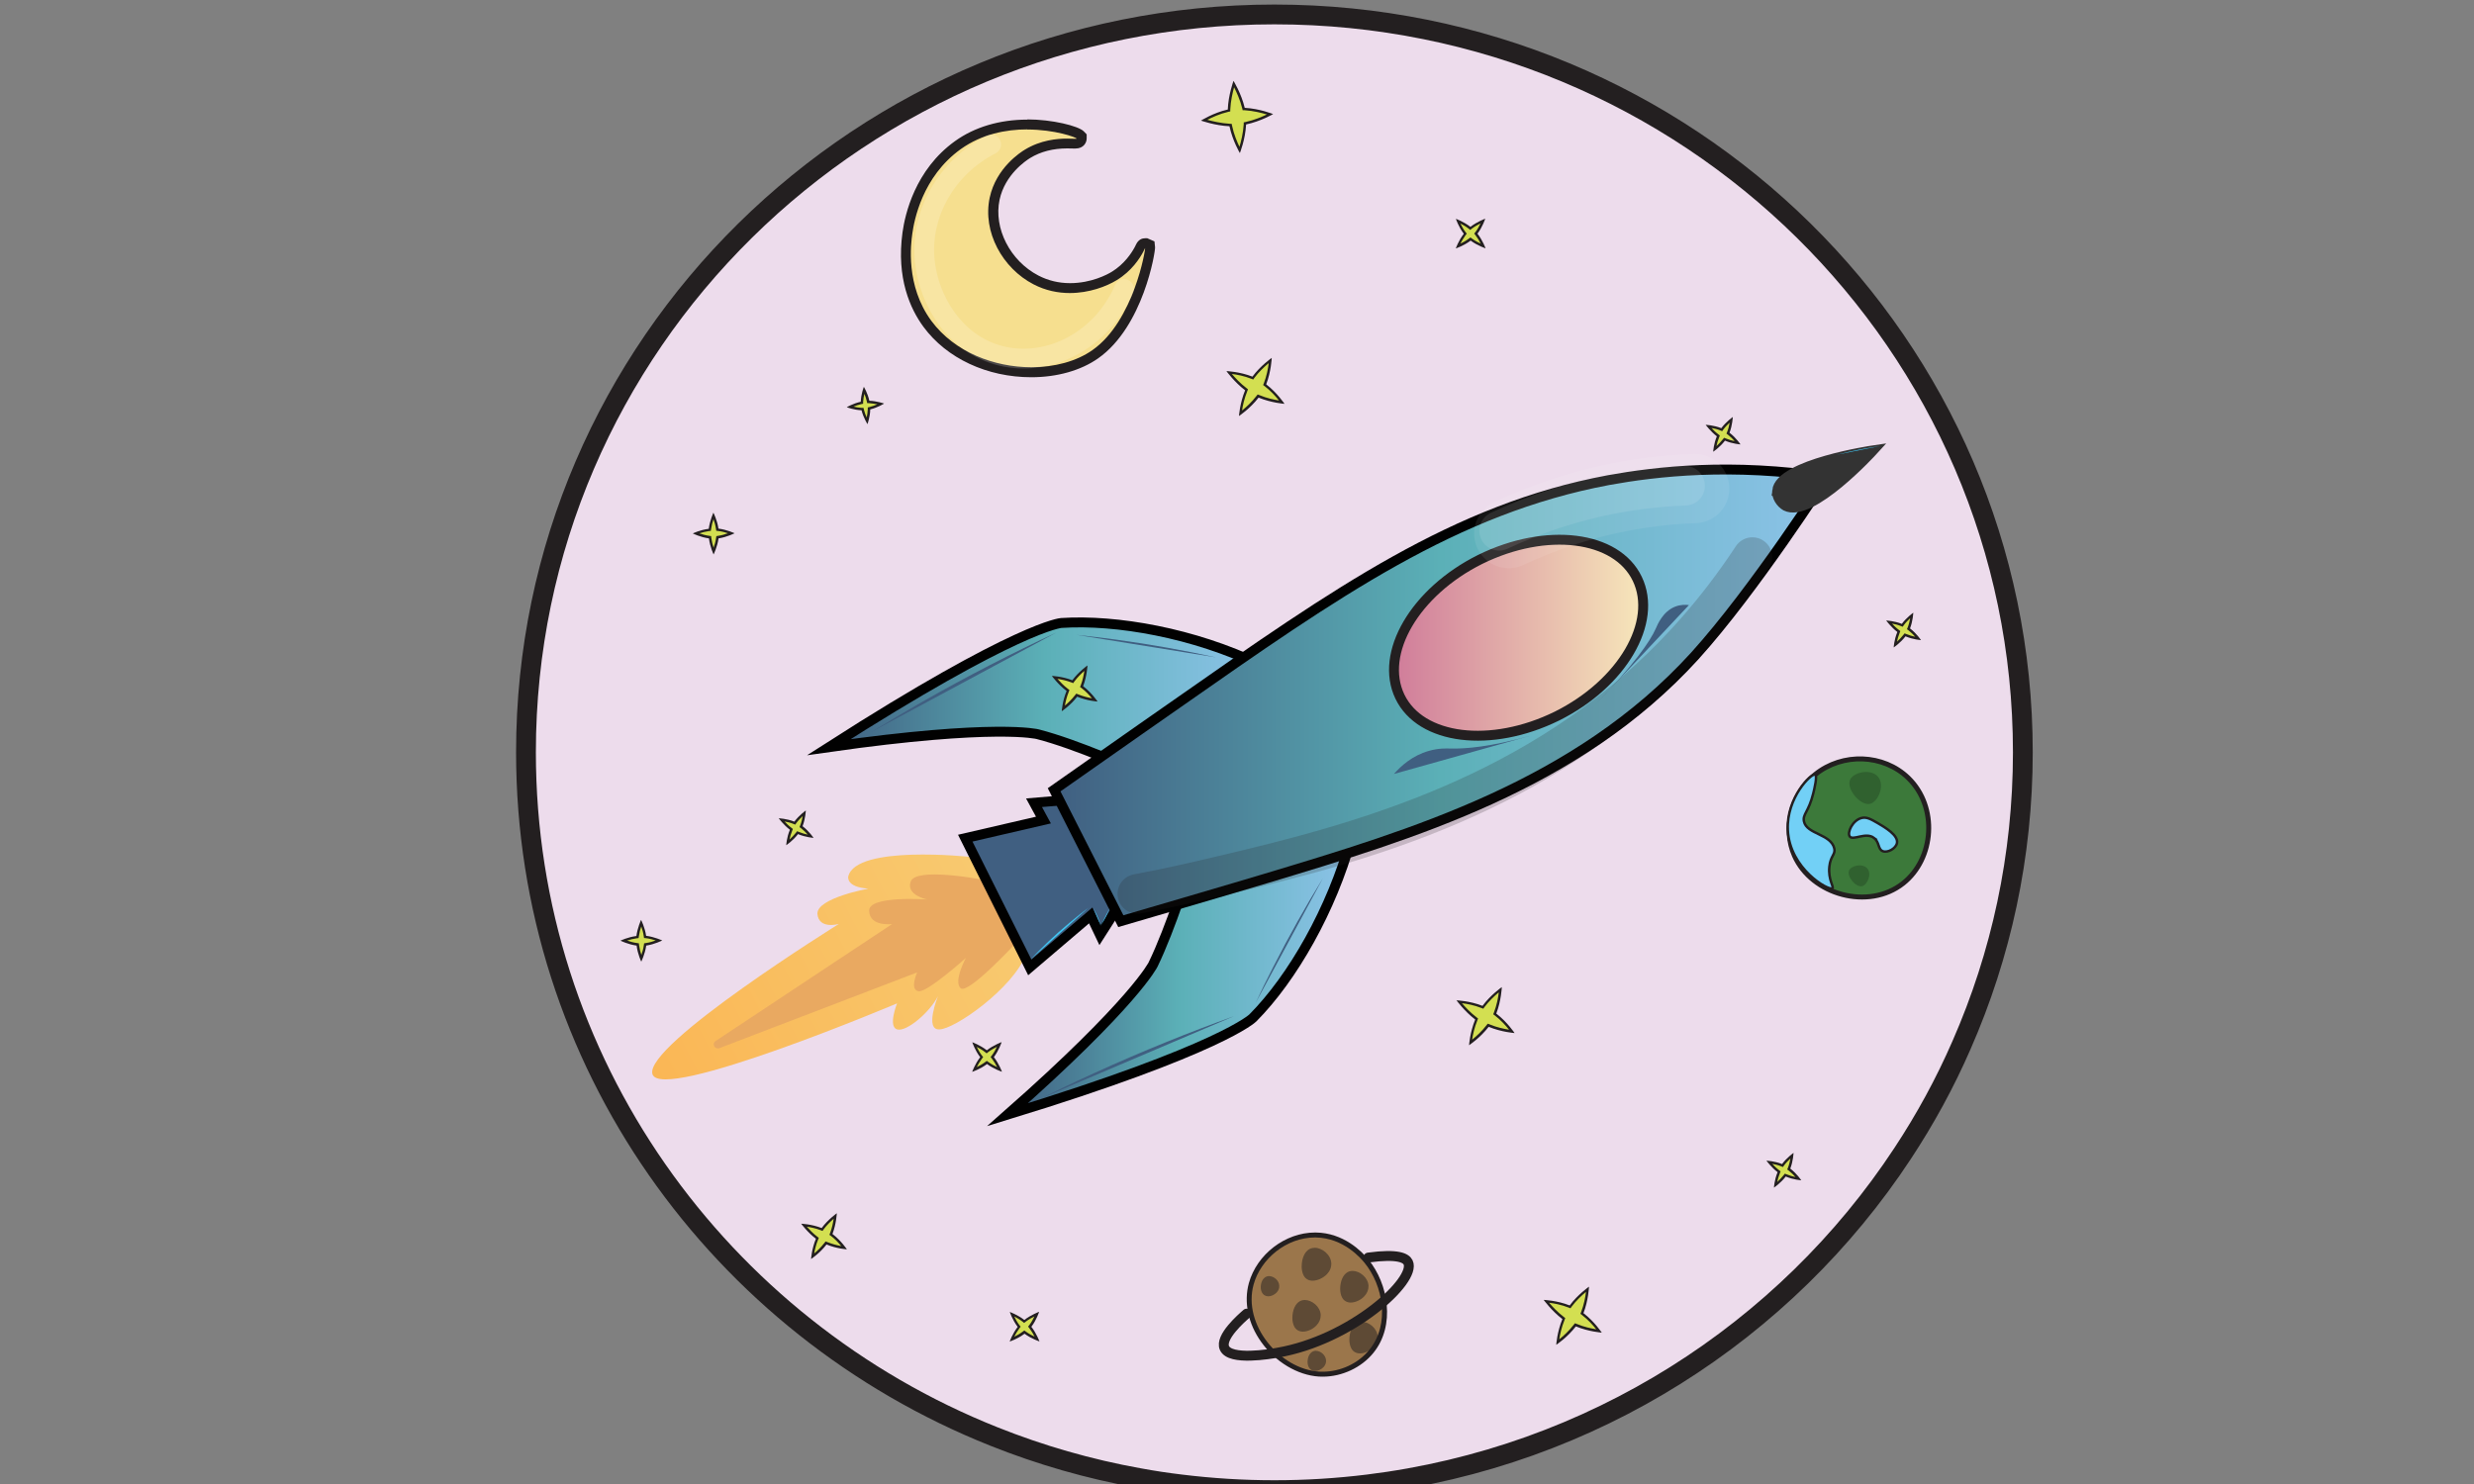 <?xml version="1.0" encoding="UTF-8"?>
<svg id="Layer_1" xmlns="http://www.w3.org/2000/svg" xmlns:xlink="http://www.w3.org/1999/xlink" viewBox="0 0 250 150">
  <rect x="0" y="0" width="250" height="150" fill="#808080" stroke="none"/>
  <defs>
    <linearGradient id="linear-gradient" x1="83.77" y1="70.38" x2="127.4" y2="70.38" gradientUnits="userSpaceOnUse">
      <stop offset="0" stop-color="#405f81"/>
      <stop offset=".5" stop-color="#5bb0b7"/>
      <stop offset="1" stop-color="#8dc3e9"/>
    </linearGradient>
    <linearGradient id="linear-gradient-2" x1="101.81" y1="98.73" x2="136.53" y2="98.73" xlink:href="#linear-gradient"/>
    <linearGradient id="linear-gradient-3" x1="205.85" y1="1524.62" x2="119.64" y2="1579.91" gradientTransform="translate(77.07 -1467.34) rotate(5.3)" gradientUnits="userSpaceOnUse">
      <stop offset="0" stop-color="#f6df8e"/>
      <stop offset="1" stop-color="#fbae49"/>
    </linearGradient>
    <linearGradient id="linear-gradient-4" x1="106.52" y1="70.03" x2="184.65" y2="70.03" gradientTransform="translate(0 140.31) scale(1 -1)" gradientUnits="userSpaceOnUse">
      <stop offset="0" stop-color="#405f81"/>
      <stop offset=".5" stop-color="#5bb0b7"/>
      <stop offset="1" stop-color="#8dc3e9"/>
    </linearGradient>
    <linearGradient id="linear-gradient-5" x1="140.86" y1="75.84" x2="166.08" y2="75.84" gradientTransform="translate(0 140.31) scale(1 -1)" gradientUnits="userSpaceOnUse">
      <stop offset="0" stop-color="#d07c9a"/>
      <stop offset="1" stop-color="#f7e7ba"/>
    </linearGradient>
  </defs>
  <path d="M204.41,76.04c0,10.51-2.21,20.51-6.19,29.58-1.67,3.84-3.67,7.5-5.96,10.97-11.85,18.02-31.39,30.67-54.03,33.45-3.09.38-6.25.58-9.45.58s-6.36-.2-9.45-.58c-1.42-.17-2.82-.38-4.22-.64-5.08-.91-9.99-2.33-14.67-4.2-27.73-11.05-47.29-37.85-47.29-69.16C53.15,34.85,87.01,1.46,128.78,1.46s75.63,33.39,75.63,74.58Z" fill="#eddcec" stroke="#231f20" stroke-linecap="round" stroke-miterlimit="10" stroke-width="2"/>
  <g>
    <path d="M127.32,67.2c-6.67-3.21-14.5-4.6-20.08-4.23,0,0-4.35.29-23.48,12.55,16.89-2.41,21.09-1.31,21.09-1.31,3.99,1.02,9.78,3.65,9.78,3.65,0,0,4.13-3.43,12.76-10.58l-.07-.07Z" fill="url(#linear-gradient)" stroke="#010101" stroke-miterlimit="10"/>
    <path d="M136.53,84.79h0c-1.96,7.15-5.94,14.09-9.93,18.1,0,0-3.12,3.14-24.79,9.78h0c12.83-11.31,14.71-15.18,14.71-15.18,1.81-3.72,3.7-9.85,3.7-9.85h0s5.29-.95,16.31-2.77v-.07Z" fill="url(#linear-gradient-2)" stroke="#010101" stroke-miterlimit="10"/>
    <path d="M97.97,86.61s-11.45-1.24-12.25,1.97c0,0-.29,1.09,2.03,1.24,0,0-5.22.95-5.15,2.55.14,1.61,2.17,1.02,2.17,1.02,0,0-19.71,12.26-18.84,15.18s24.72-7.15,24.72-7.15c0,0-.94,2.34,0,2.63s3.33-1.75,4.13-3.36c0,0-1.38,3.43.14,3.36,1.52,0,7.39-4.09,8.77-7.59,1.38-3.5-5.8-9.85-5.8-9.85h.07Z" fill="url(#linear-gradient-3)"/>
    <path d="M99.06,88.88s-6.52-1.24-7.03.22c-.51,1.39,1.67,1.82,1.67,1.82,0,0-6.02-.44-5.87,1.17.07,1.61,2.32,1.31,2.32,1.31l-17.83,11.82c-.43.29-.07.88.36.73l20-7.66s-.8,1.75.14,1.9c.87.15,4.78-3.36,4.78-3.36,0,0-1.3,2.41-.51,3.07.8.58,5.51-4.52,5.51-4.52l-3.48-6.42-.07-.07Z" fill="#e9a961"/>
    <polygon points="107.9 80.85 104.49 81.14 105.44 82.89 97.54 84.72 104.06 97.78 110.22 92.53 111.16 94.5 113.26 91.21 107.9 80.85" fill="#405f81" stroke="#010101" stroke-miterlimit="10"/>
    <path d="M184.65,48.15s-7.39,11.53-13.41,18.17c-11.89,13.06-28.56,18.03-43.34,22.48-2.39.73-14.64,4.31-14.64,4.31l-6.74-13.28c6.96-4.89,12.18-8.54,12.39-8.68,16.16-11.31,28.12-19.71,43.63-22.62,4.86-.88,12.39-1.75,22.11-.29v-.07Z" fill="url(#linear-gradient-4)" stroke="#010101" stroke-miterlimit="10"/>
    <path d="M179.58,49.61c.29-2.7,9.71-4.09,9.71-4.09,0,0-6.31,6.93-8.84,5.62-.51-.29-.94-.95-.87-1.53Z" fill="#333" stroke="#333" stroke-miterlimit="10"/>
    <path d="M157.33,72.38c-6.67,3.28-13.77,2.41-15.87-1.97-2.1-4.38,1.52-10.58,8.12-13.87,6.67-3.28,13.77-2.41,15.87,1.97,2.1,4.38-1.52,10.58-8.12,13.87Z" fill="url(#linear-gradient-5)" stroke="#231f20" stroke-miterlimit="10"/>
    <path d="M114.93,90.35c1.36-.26,3.57-.69,6.27-1.32,13.41-3.12,31.18-7.25,45.53-20.47,2.65-2.44,6.51-6.41,10.35-12.25" fill="none" opacity=".2" stroke="#231f20" stroke-linecap="round" stroke-miterlimit="10" stroke-width="4"/>
    <path d="M151.49,53.65c3.4-1.59,7.83-3.2,13.16-4.02,2-.31,3.89-.47,5.63-.53" fill="none" opacity=".1" stroke="#fff" stroke-linecap="round" stroke-miterlimit="10" stroke-width="4"/>
    <path d="M152.46,53.93c3.4-1.59,7.83-3.2,13.16-4.02,2-.31,3.89-.47,5.63-.53" fill="none" opacity=".08" stroke="#fff" stroke-linecap="round" stroke-miterlimit="10" stroke-width="7"/>
    <path d="M88.02,74c1.67-1.02,3.38-2.04,5.15-3.05,4.65-2.65,9.18-4.97,13.55-7" fill="#405f81"/>
    <path d="M105.17,111.03c1.75-.87,3.55-1.73,5.41-2.57,4.87-2.22,9.59-4.12,14.12-5.75" fill="#405f81"/>
    <path d="M126.86,101.41c.56-1.19,1.15-2.41,1.78-3.63,1.64-3.22,3.33-6.23,5.04-9.01" fill="#405f81"/>
    <path d="M108.79,64.17c1.31.14,2.64.3,3.99.48,3.56.49,6.94,1.1,10.12,1.8" fill="#405f81"/>
    <path d="M140.86,78.23c.7-.8,1.86-1.86,3.52-2.33,1-.29,1.8-.25,2.16-.24,1.55.04,4.04-.16,8.09-1.29" fill="#405f81"/>
    <path d="M160.85,71.62c4.32-4.47,5.89-6.79,6.47-8.09.17-.39.71-1.72,1.95-2.21.55-.22,1.08-.2,1.4-.16" fill="#405f81"/>
    <path d="M104.14,96.98c1.09-1.16,2.38-2.41,3.9-3.68.67-.56,1.32-1.08,1.96-1.56" fill="#40c7f4"/>
    <path d="M110.46,91.74c.22.4.43.83.6,1.29.07.2.13.39.18.57" fill="#40c7f4"/>
    <path d="M112.14,91.77c-.16.43-.35.87-.6,1.29-.11.19-.21.35-.32.51" fill="#40c7f4"/>
    <path d="M185.6,45.96c.85-.22,1.83-.44,2.94-.64.49-.09.96-.16,1.42-.23" fill="#40c7f4"/>
  </g>
  <g>
    <path d="M104.21,37.63c-4.32,0-8.24-1.83-10.5-4.89-1.26-1.71-2.64-4.69-2.02-9.18.24-1.75,1.22-6.11,5.11-8.89,1.93-1.38,4.28-2.08,7-2.08s5.02.73,5.33,1.05l.15.15v.23c0,.05-.01.52-.61.52h-.26c-.15-.01-.35-.02-.58-.02-1.52,0-2.87.35-4.01,1.04-.45.27-2.73,1.77-3.32,4.53-.67,3.11,1.13,6.64,4.17,8.21,1.05.54,2.21.82,3.43.82,2.29,0,4-.94,4.48-1.22,1.3-.79,2.08-1.89,2.49-2.67.07-.13.28-.56.28-.56l.36-.08h.1l.37.15.04.3c.04.4-1.21,7.73-5.54,10.77-1.67,1.17-3.97,1.82-6.46,1.82Z" fill="#f6df8f"/>
    <path d="M103.8,13.09c2.8,0,4.99.8,4.99.92,0,.02-.04.02-.12.02-.15,0-.45-.02-.84-.02-1,0-2.66.14-4.27,1.12-.38.23-2.9,1.81-3.55,4.85-.74,3.47,1.3,7.14,4.43,8.76,1.23.64,2.49.88,3.66.88,1.97,0,3.71-.67,4.74-1.3,1.52-.92,2.34-2.22,2.68-2.86.14-.26.18-.38.19-.38,0,0,0,0,0,0,.07.03-1.12,7.36-5.32,10.31-1.62,1.14-3.84,1.73-6.17,1.73-3.73,0-7.75-1.51-10.1-4.68-2.64-3.58-2.07-7.82-1.93-8.82.18-1.3.99-5.75,4.9-8.55,2.14-1.53,4.6-1.99,6.71-1.99M103.8,12.09v1-1c-2.79,0-5.31.75-7.29,2.17-4.05,2.9-5.06,7.42-5.31,9.23-.64,4.65.8,7.76,2.12,9.55,2.35,3.19,6.43,5.09,10.9,5.09,2.6,0,5-.68,6.75-1.91,4.57-3.21,5.79-10.79,5.75-11.23l-.06-.59-.55-.24-.18-.08h-.2s0,0,0,0c-.29,0-.69.11-.94.65-.03.05-.07.14-.13.26-.32.59-1.04,1.7-2.31,2.48-.44.27-2.06,1.15-4.22,1.15-1.14,0-2.22-.26-3.2-.77-2.85-1.48-4.54-4.77-3.92-7.67.55-2.55,2.67-3.95,3.09-4.21,1.06-.65,2.33-.97,3.75-.97.22,0,.41,0,.56.01.11,0,.21,0,.28,0,.82,0,1.12-.61,1.12-1.01v-.42s-.3-.31-.3-.31c-.54-.54-3.2-1.2-5.69-1.2h0Z" fill="#231f20"/>
  </g>
  <g>
    <g>
      <path d="M133.66,138.9c-.13,0-.25,0-.38-.01-2.08-.13-4.24-1.43-5.63-3.38-1.28-1.8-1.72-3.89-1.21-5.75.78-2.81,3.55-4.93,6.44-4.93,2.76.03,4.54,1.85,5.18,2.63,1.96,2.38,2.69,6.45.51,9.13-1.16,1.42-3.04,2.31-4.91,2.31Z" fill="#9b764b"/>
      <path d="M132.88,125.08s.05,0,.07,0c2.85.04,4.61,2.17,4.92,2.54,1.9,2.31,2.61,6.22.51,8.81-1.16,1.43-2.98,2.22-4.72,2.22-.12,0-.24,0-.37-.01-3.95-.25-7.74-4.73-6.61-8.81.71-2.57,3.3-4.75,6.2-4.75M132.88,124.58h0c-3,0-5.87,2.2-6.68,5.11-.53,1.93-.08,4.1,1.25,5.96,1.43,2.01,3.66,3.35,5.82,3.49.13,0,.26.01.4.01,1.95,0,3.91-.92,5.11-2.4,2.26-2.78,1.51-6.99-.51-9.45-.66-.81-2.51-2.69-5.3-2.72h-.08Z" fill="#231f20"/>
    </g>
    <path d="M125.98,132.78c-.52.45-2.73,2.38-2.25,3.47.57,1.31,4.62.61,5.36.48,7.48-1.29,14.07-7.32,13.2-9.13-.21-.43-.98-.9-4.02-.49" fill="none" stroke="#231f20" stroke-linecap="round" stroke-miterlimit="10"/>
    <g opacity=".51">
      <path d="M136.49,131.41c-.15,0-.28-.03-.38-.09-.38-.22-.46-.82-.42-1.31.05-.51.27-1.1.74-1.26.08-.03.16-.04.25-.04.59,0,1.33.57,1.36,1.28.01.31-.11.61-.36.87-.31.33-.79.55-1.19.55Z" fill="#231f20"/>
      <path d="M136.68,128.96c.46,0,1.08.47,1.11,1.04.03.67-.78,1.16-1.3,1.16-.1,0-.19-.02-.26-.06-.5-.29-.37-1.9.28-2.11.05-.02.11-.03.18-.03M136.68,128.46h0c-.12,0-.23.02-.33.05-.49.16-.83.71-.91,1.47-.03.27-.07,1.2.54,1.55.14.08.32.13.51.13.46,0,1.02-.25,1.37-.63.3-.31.44-.68.43-1.06-.04-.85-.9-1.51-1.61-1.51h0Z" fill="#231f20"/>
    </g>
    <g opacity=".51">
      <path d="M137.42,136.54c-.15,0-.28-.03-.39-.09-.38-.22-.46-.82-.42-1.31.05-.51.27-1.1.74-1.26.08-.03.16-.04.25-.04.59,0,1.33.57,1.36,1.28.01.31-.11.61-.36.87-.31.33-.79.55-1.19.55Z" fill="#231f20"/>
      <path d="M137.61,134.1c.46,0,1.08.47,1.11,1.04.03.67-.78,1.16-1.3,1.16-.1,0-.19-.02-.26-.06-.5-.29-.37-1.9.28-2.11.05-.02.11-.03.18-.03M137.61,133.6h0c-.12,0-.23.02-.33.05-.49.16-.83.71-.91,1.47-.03.27-.07,1.2.54,1.55.14.08.32.13.51.13.46,0,1.02-.25,1.37-.63.3-.31.44-.68.43-1.06-.04-.85-.9-1.51-1.61-1.51h0Z" fill="#231f20"/>
    </g>
    <g opacity=".51">
      <path d="M132.62,129.21c-.16,0-.29-.03-.4-.1-.4-.23-.49-.86-.43-1.37.05-.53.29-1.16.77-1.32.08-.03.17-.04.27-.04.62,0,1.39.6,1.43,1.34.01.33-.12.64-.38.92-.33.35-.83.58-1.25.58Z" fill="#231f20"/>
      <path d="M132.83,126.63c.49,0,1.15.5,1.18,1.1.03.71-.83,1.23-1.38,1.23-.11,0-.2-.02-.28-.06-.53-.31-.39-2.01.29-2.24.06-.02.12-.03.19-.03M132.83,126.13h0c-.12,0-.24.02-.34.05-.51.17-.86.74-.94,1.53-.03.29-.07,1.25.56,1.61.15.09.33.13.53.13.48,0,1.06-.26,1.44-.65.31-.32.46-.7.45-1.1-.04-.89-.94-1.58-1.68-1.58h0Z" fill="#231f20"/>
    </g>
    <g opacity=".51">
      <path d="M132.9,138.32c-.09,0-.18-.02-.25-.06-.2-.11-.3-.39-.26-.74.04-.36.2-.63.44-.71h.04s.12-.03.12-.03c.34,0,.75.32.77.73,0,.18-.06.36-.21.51-.17.18-.44.3-.66.3Z" fill="#231f20"/>
      <path d="M132.99,137.03c.22,0,.51.22.52.49.01.31-.37.55-.61.55-.05,0-.09,0-.12-.03-.23-.14-.17-.9.13-1,.03,0,.05-.01.08-.01M132.99,136.53h0c-.08,0-.16.01-.24.04-.33.11-.56.45-.61.92-.05.45.1.82.38.99.11.06.23.1.37.1.29,0,.62-.15.84-.38.19-.2.29-.44.27-.69-.03-.55-.56-.97-1.02-.97h0Z" fill="#231f20"/>
    </g>
    <g opacity=".51">
      <path d="M131.66,134.35c-.15,0-.28-.03-.38-.09-.38-.22-.46-.82-.42-1.31.05-.51.27-1.1.74-1.26.08-.03.16-.04.25-.04.59,0,1.33.57,1.36,1.28.01.31-.11.61-.36.87-.31.33-.79.55-1.19.55Z" fill="#231f20"/>
      <path d="M131.85,131.9c.46,0,1.08.47,1.11,1.04.03.67-.78,1.16-1.3,1.16-.1,0-.19-.02-.26-.06-.5-.29-.37-1.9.28-2.11.05-.02.11-.03.18-.03M131.85,131.4h0c-.12,0-.23.02-.33.05-.49.16-.83.71-.91,1.47-.03.27-.07,1.2.54,1.55.14.08.32.13.51.13.46,0,1.02-.25,1.37-.63.3-.31.44-.68.43-1.06-.04-.85-.9-1.51-1.61-1.51h0Z" fill="#231f20"/>
    </g>
    <g opacity=".51">
      <path d="M128.17,130.77c-.09,0-.18-.02-.25-.06-.3-.17-.27-.61-.26-.74.04-.36.2-.63.44-.71h.04s.12-.03.12-.03c.34,0,.75.32.77.73,0,.18-.06.36-.21.51-.17.18-.44.3-.66.3Z" fill="#231f20"/>
      <path d="M128.26,129.48c.22,0,.51.22.52.49.01.31-.37.55-.61.55-.05,0-.09,0-.12-.03-.23-.14-.17-.9.13-1,.03,0,.05-.01.08-.01M128.26,128.98h0c-.08,0-.16.01-.24.04-.33.11-.56.45-.61.92-.05.45.1.82.38.99.11.06.23.1.37.1.29,0,.62-.15.84-.38.19-.2.29-.44.27-.69-.02-.55-.56-.97-1.02-.97h0Z" fill="#231f20"/>
    </g>
  </g>
  <g>
    <path d="M183.42,78.29c-2.46,2-3.29,5.49-2.09,8.2,1.74,3.95,7.48,5.57,10.99,2.79,3.13-2.48,3.54-7.7.52-10.64-2.51-2.44-6.66-2.59-9.42-.35Z" fill="#3c793a" stroke="#231f20" stroke-linecap="round" stroke-miterlimit="10" stroke-width=".5"/>
    <path d="M184.86,87.59c.11-1.07.63-1.22.5-1.82-.33-1.49-2.8-1.43-3.07-2.75-.15-.72.48-.95.94-2.82.11-.44.44-1.81.19-1.91-.38-.16-2.92,2.34-2.76,5.61.19,3.92,4.12,6.16,4.51,5.89.18-.13-.45-.86-.31-2.19Z" fill="#72d0f6" stroke="#231f20" stroke-linecap="round" stroke-miterlimit="10" stroke-width=".25"/>
    <path d="M189.37,84.7c.57.43.38,1.16.9,1.34.5.18,1.31-.28,1.42-.82.16-.8-1.23-1.6-1.94-2.02-.71-.41-1.14-.65-1.64-.52-.91.23-1.48,1.48-1.19,1.87.33.45,1.62-.49,2.46.15Z" fill="#72d0f6" stroke="#231f20" stroke-linecap="round" stroke-miterlimit="10" stroke-width=".25"/>
    <path d="M186.95,78.83c-.4.91,1.05,2.65,2.02,2.42.82-.2,1.53-1.86.81-2.73s-2.49-.47-2.83.3Z" fill="#040508" opacity=".21"/>
    <path d="M186.85,87.99c-.26.59.69,1.74,1.32,1.58.53-.13,1-1.22.53-1.78-.47-.56-1.63-.31-1.85.2Z" fill="#040508" opacity=".21"/>
  </g>
  <g>
    <path d="M64.81,96.89c-.11-.29-.28-.78-.35-1.32v-.1s-.11-.01-.11-.01c-.55-.07-1.05-.25-1.34-.37.28-.11.77-.28,1.32-.35h.1s.01-.11.01-.11c.07-.53.24-1.04.35-1.33.12.29.3.78.38,1.31v.09s.11.01.11.01c.53.06,1.04.24,1.33.35-.29.12-.79.31-1.33.39h-.09s-.01.11-.01.11c-.07.54-.25,1.04-.37,1.33Z" fill="#d3df51" fill-rule="evenodd"/>
    <path d="M64.8,93.65c.1.27.2.61.25.97l.03.19.19.02c.36.04.71.14.99.23-.27.1-.62.21-.99.26l-.18.03-.03.19c-.05.37-.15.71-.25.98-.09-.27-.18-.61-.23-.98l-.02-.19-.19-.03c-.37-.05-.72-.15-1-.25.27-.09.61-.18.97-.23l.19-.02.03-.19c.05-.36.14-.71.24-.99M64.78,92.98s-.36.79-.47,1.63c-.88.11-1.61.47-1.61.47,0,0,.75.38,1.63.5.11.88.47,1.62.47,1.62,0,0,.38-.75.5-1.62.86-.13,1.62-.52,1.62-.52,0,0-.79-.37-1.63-.47-.12-.86-.51-1.61-.51-1.61h0Z" fill="#231f20"/>
  </g>
  <g>
    <path d="M82.1,126.99c.05-.37.17-1.05.45-1.74l.04-.09-.08-.06c-.57-.43-1.05-.98-1.29-1.28.38.04,1.08.14,1.75.41l.09.04.06-.08c.42-.57.98-1.05,1.28-1.29-.04.38-.14,1.09-.41,1.78l-.03.09.07.06c.58.45,1.04,1,1.27,1.3-.37-.05-1.06-.17-1.75-.45l-.09-.04-.06.08c-.45.59-1,1.05-1.3,1.28Z" fill="#d3df51" fill-rule="evenodd"/>
    <path d="M84.24,123.21c-.06.39-.16.92-.36,1.43l-.07.17.15.11c.44.33.8.73,1.05,1.03-.38-.07-.89-.19-1.4-.4l-.18-.07-.12.15c-.34.44-.73.81-1.03,1.06.06-.37.18-.88.39-1.39l.07-.18-.15-.12c-.43-.32-.8-.72-1.06-1.01.38.06.9.16,1.41.36l.18.07.11-.16c.32-.43.71-.81,1.01-1.07M84.55,122.64s-.89.63-1.52,1.49c-1.01-.4-2.07-.44-2.07-.44,0,0,.64.88,1.49,1.52-.43,1.03-.49,2.05-.49,2.05,0,0,.88-.58,1.56-1.47,1.03.43,2.06.49,2.06.49,0,0-.58-.88-1.46-1.55.39-1.02.44-2.09.44-2.09h0Z" fill="#231f20"/>
  </g>
  <g>
    <path d="M98.45,108.12c.12-.28.35-.75.69-1.18l.06-.08-.06-.08c-.34-.44-.56-.92-.68-1.21.28.12.75.35,1.18.68l.08.06.08-.06c.42-.32.9-.56,1.19-.69-.12.29-.34.77-.66,1.2l-.06.08.06.08c.33.42.57.9.69,1.19-.29-.12-.78-.34-1.21-.66l-.08-.06-.07.06c-.44.33-.91.55-1.2.67Z" fill="#d3df51" fill-rule="evenodd"/>
    <path d="M100.73,105.83c-.12.26-.29.57-.51.86l-.12.15.12.15c.22.29.41.6.54.87-.26-.12-.59-.3-.89-.52l-.15-.11-.15.11c-.29.22-.61.4-.87.52.13-.25.31-.56.53-.86l.12-.15-.12-.15c-.23-.3-.4-.62-.53-.88.25.13.56.3.85.53l.15.12.15-.12c.29-.22.61-.4.87-.53M101.2,105.34s-.81.3-1.48.82c-.7-.54-1.47-.81-1.47-.81,0,0,.26.8.8,1.51-.54.7-.81,1.48-.81,1.48,0,0,.8-.26,1.5-.79.7.52,1.51.78,1.51.78,0,0-.3-.82-.82-1.48.52-.69.78-1.5.78-1.5h0Z" fill="#231f20"/>
  </g>
  <g>
    <path d="M79.61,85.18c.04-.29.13-.77.33-1.25l.04-.09-.08-.06c-.4-.3-.74-.68-.93-.92.3.04.79.12,1.26.3l.09.04.06-.08c.3-.4.68-.74.91-.93-.04.3-.12.8-.3,1.28l-.03.09.07.06c.41.31.73.69.92.93-.29-.04-.78-.14-1.25-.33l-.09-.04-.06.08c-.32.42-.7.74-.93.93Z" fill="#d3df51" fill-rule="evenodd"/>
    <path d="M81.11,82.51c-.05.27-.12.6-.25.92l-.07.17.15.11c.27.21.5.44.68.65-.26-.05-.58-.14-.89-.27l-.18-.07-.12.15c-.21.27-.45.51-.65.69.05-.26.14-.57.27-.89l.07-.18-.15-.12c-.27-.2-.51-.44-.69-.64.26.05.59.12.9.25l.18.07.11-.16c.2-.27.44-.51.64-.7M81.43,81.92s-.68.48-1.16,1.13c-.77-.31-1.58-.34-1.58-.34,0,0,.49.67,1.13,1.16-.33.78-.37,1.56-.37,1.56,0,0,.67-.44,1.19-1.12.78.33,1.57.38,1.57.38,0,0-.44-.67-1.11-1.18.3-.78.33-1.6.33-1.6h0Z" fill="#231f20"/>
  </g>
  <g>
    <path d="M148.6,105.39c.05-.44.2-1.37.58-2.29l.04-.09-.08-.06c-.77-.58-1.4-1.33-1.69-1.69.46.04,1.41.17,2.32.53l.09.04.06-.08c.57-.77,1.32-1.41,1.69-1.7-.04.46-.17,1.42-.53,2.34l-.03.09.07.06c.79.6,1.39,1.35,1.66,1.72-.45-.05-1.38-.21-2.3-.59l-.09-.04-.06.08c-.61.8-1.36,1.41-1.73,1.68Z" fill="#d3df51" fill-rule="evenodd"/>
    <path d="M151.45,100.34c-.06.5-.2,1.27-.49,2.01l-.07.17.15.11c.63.48,1.14,1.06,1.45,1.45-.49-.08-1.24-.23-1.97-.54l-.18-.07-.12.15c-.49.64-1.07,1.15-1.46,1.47.07-.49.23-1.22.53-1.96l.07-.18-.15-.12c-.62-.47-1.15-1.04-1.48-1.43.5.06,1.25.2,1.98.49l.18.07.11-.16c.46-.62,1.04-1.15,1.43-1.48M151.75,99.78s-1.14.8-1.94,1.89c-1.29-.51-2.63-.56-2.63-.56,0,0,.81,1.12,1.89,1.94-.54,1.31-.62,2.6-.62,2.6,0,0,1.12-.74,1.98-1.86,1.31.54,2.62.63,2.62.63,0,0-.74-1.12-1.85-1.97.5-1.29.56-2.66.56-2.66h0Z" fill="#231f20"/>
  </g>
  <g>
    <path d="M87.62,42.57c-.13-.25-.33-.67-.44-1.12l-.02-.09h-.09c-.47-.03-.91-.14-1.18-.22.25-.12.66-.3,1.12-.41l.09-.02v-.1c.02-.48.14-.92.22-1.19.12.25.3.65.4,1.11l.02.09h.1c.46.02.91.12,1.18.2-.25.13-.66.33-1.11.43l-.09.02v.1c-.01.46-.12.91-.2,1.19Z" fill="#d3df51" fill-rule="evenodd"/>
    <path d="M87.34,39.79c.09.22.19.49.25.77l.04.19h.19c.29.02.58.07.83.12-.22.1-.49.2-.77.27l-.19.04v.19c-.01.29-.06.59-.11.83-.1-.22-.21-.5-.28-.79l-.04-.18h-.19c-.3-.02-.58-.07-.82-.13.22-.09.49-.19.78-.25l.19-.04v-.19c.02-.3.07-.59.13-.83M87.29,39.11s-.28.7-.31,1.5c-.78.17-1.41.55-1.41.55,0,0,.7.28,1.49.31.19.76.6,1.4.6,1.4,0,0,.27-.74.28-1.49.76-.18,1.4-.59,1.4-.59,0,0-.74-.26-1.49-.28-.17-.78-.55-1.4-.55-1.4h0Z" fill="#231f20"/>
  </g>
  <g>
    <path d="M107.44,71.62c.05-.37.17-1.05.45-1.73l.04-.09-.08-.06c-.57-.43-1.05-.98-1.29-1.28.38.04,1.08.14,1.75.41l.09.04.06-.08c.42-.57.98-1.05,1.28-1.29-.04.38-.14,1.09-.41,1.77l-.03.09.07.06c.58.45,1.04,1,1.27,1.3-.37-.05-1.06-.17-1.75-.45l-.09-.04-.06.08c-.45.59-1,1.05-1.3,1.28Z" fill="#d3df51" fill-rule="evenodd"/>
    <path d="M109.57,67.84c-.06.39-.16.92-.36,1.43l-.07.17.15.11c.44.33.8.73,1.05,1.03-.38-.07-.89-.19-1.4-.4l-.18-.07-.12.15c-.34.44-.73.81-1.03,1.06.06-.37.18-.88.39-1.39l.07-.18-.15-.12c-.43-.32-.8-.72-1.06-1.01.38.06.9.16,1.41.36l.18.07.11-.16c.32-.43.71-.81,1.01-1.07M109.88,67.27s-.89.63-1.52,1.49c-1.01-.4-2.07-.44-2.07-.44,0,0,.64.88,1.49,1.52-.43,1.03-.49,2.05-.49,2.05,0,0,.88-.58,1.56-1.47,1.03.43,2.06.49,2.06.49,0,0-.58-.88-1.46-1.55.39-1.02.44-2.09.44-2.09h0Z" fill="#231f20"/>
  </g>
  <g>
    <path d="M147.32,24.89c.12-.28.35-.75.69-1.18l.06-.08-.06-.08c-.33-.44-.56-.92-.68-1.21.28.12.74.35,1.18.68l.08.06.08-.06c.42-.32.9-.56,1.19-.69-.12.29-.34.77-.66,1.2l-.06.08.06.08c.33.42.57.9.69,1.19-.29-.12-.78-.34-1.21-.66l-.08-.06-.07.06c-.44.33-.91.55-1.2.67Z" fill="#d3df51" fill-rule="evenodd"/>
    <path d="M149.6,22.6c-.12.26-.29.57-.51.86l-.12.15.12.15c.22.29.41.6.54.87-.26-.12-.59-.3-.89-.52l-.15-.11-.15.11c-.29.22-.61.4-.87.52.13-.25.31-.56.53-.86l.12-.15-.12-.15c-.23-.3-.4-.62-.53-.88.25.13.56.3.85.53l.15.12.15-.12c.29-.22.61-.4.87-.53M150.07,22.11s-.81.3-1.48.82c-.7-.54-1.47-.81-1.47-.81,0,0,.26.8.8,1.51-.54.7-.81,1.48-.81,1.48,0,0,.8-.26,1.5-.79.7.52,1.51.78,1.51.78,0,0-.3-.82-.82-1.48.52-.69.78-1.5.78-1.5h0Z" fill="#231f20"/>
  </g>
  <g>
    <path d="M179.41,119.78c.04-.29.13-.77.33-1.25l.04-.09-.08-.06c-.4-.3-.74-.68-.93-.91.3.04.79.12,1.26.3l.09.04.06-.08c.3-.4.68-.74.91-.93-.04.3-.12.8-.3,1.28l-.03.09.07.06c.41.31.73.69.92.93-.29-.04-.78-.14-1.25-.33l-.09-.04-.06.08c-.32.41-.7.74-.93.93Z" fill="#d3df51" fill-rule="evenodd"/>
    <path d="M180.92,117.12c-.05.27-.12.6-.25.92l-.07.17.15.11c.27.21.5.44.68.65-.26-.05-.58-.14-.89-.27l-.18-.07-.12.15c-.21.27-.45.51-.65.69.05-.26.14-.57.27-.89l.07-.18-.15-.12c-.27-.2-.51-.44-.69-.64.26.05.59.12.9.25l.18.07.11-.16c.2-.27.44-.51.64-.7M181.24,116.53s-.68.48-1.16,1.13c-.77-.31-1.58-.34-1.58-.34,0,0,.49.67,1.13,1.16-.33.78-.37,1.56-.37,1.56,0,0,.67-.44,1.19-1.12.78.33,1.57.38,1.57.38,0,0-.44-.67-1.11-1.18.3-.78.33-1.6.33-1.6h0Z" fill="#231f20"/>
  </g>
  <g>
    <path d="M173.27,45.41c.04-.29.13-.77.33-1.25l.04-.09-.08-.06c-.4-.3-.74-.68-.93-.91.3.04.79.12,1.26.3l.09.04.06-.08c.3-.4.68-.74.91-.93-.04.3-.12.8-.3,1.28l-.03.09.07.06c.41.31.73.69.92.93-.29-.04-.78-.14-1.25-.33l-.09-.04-.06.08c-.32.41-.7.74-.93.93Z" fill="#d3df51" fill-rule="evenodd"/>
    <path d="M174.78,42.74c-.05.27-.12.6-.25.92l-.07.17.15.11c.27.21.5.44.68.65-.26-.05-.58-.14-.89-.27l-.18-.07-.12.15c-.21.27-.45.51-.65.69.05-.26.14-.57.27-.89l.07-.18-.15-.12c-.27-.2-.51-.44-.69-.64.26.05.59.12.9.25l.18.07.11-.16c.2-.27.44-.51.64-.7M175.1,42.15s-.68.48-1.16,1.13c-.77-.31-1.58-.34-1.58-.34,0,0,.49.67,1.13,1.16-.33.78-.37,1.56-.37,1.56,0,0,.67-.44,1.19-1.12.78.33,1.57.38,1.57.38,0,0-.44-.67-1.11-1.18.3-.78.33-1.6.33-1.6h0Z" fill="#231f20"/>
  </g>
  <g>
    <path d="M125.26,15.18c-.22-.42-.67-1.36-.9-2.44l-.02-.09h-.1c-1.07-.05-2.11-.34-2.59-.49.42-.24,1.37-.72,2.43-.96l.09-.02v-.1c.04-1.06.33-2.11.48-2.59.24.43.73,1.39.98,2.45l.02.09h.09c1.1.06,2.12.37,2.58.53-.42.22-1.37.67-2.45.9l-.09.02v.1c-.06,1.11-.37,2.14-.53,2.59Z" fill="#d3df51" fill-rule="evenodd"/>
    <path d="M124.7,8.81c.25.49.62,1.29.83,2.15l.04.18h.19c.89.06,1.74.27,2.26.43-.48.23-1.27.57-2.15.76l-.19.04v.19c-.06.91-.27,1.75-.43,2.28-.23-.48-.57-1.26-.75-2.14l-.04-.19h-.19c-.87-.05-1.73-.25-2.27-.4.48-.25,1.27-.61,2.13-.81l.19-.04v-.19c.04-.87.24-1.73.39-2.27M124.64,8.19s-.52,1.42-.57,2.88c-1.47.33-2.71,1.12-2.71,1.12,0,0,1.42.51,2.88.57.32,1.5,1.05,2.71,1.05,2.71,0,0,.55-1.35.63-2.89,1.5-.32,2.73-1.05,2.73-1.05,0,0-1.35-.55-2.87-.63-.35-1.47-1.13-2.72-1.13-2.72h0Z" fill="#231f20"/>
  </g>
  <g opacity=".18">
    <path d="M99.7,13.7c-4.89,2.5-7.8,7.67-7.24,12.85.46,4.24,3.24,9.1,8.44,10.39,5.4,1.34,11.25-1.81,13.61-7.34.22-.51-.02-1.1-.53-1.31-.51-.22-1.1.02-1.31.53-2.03,4.75-6.95,7.26-11.29,6.18-4.21-1.05-6.55-5.14-6.93-8.66-.47-4.35,1.96-8.7,6.17-10.85.49-.25.69-.85.43-1.35-.25-.49-.85-.69-1.35-.43h0Z" fill="#fff"/>
  </g>
  <g>
    <path d="M191.51,65.18c.04-.29.13-.77.33-1.25l.04-.09-.08-.06c-.4-.3-.74-.68-.93-.91.3.03.79.12,1.26.3l.09.04.06-.08c.3-.4.68-.74.91-.93-.04.3-.12.8-.3,1.28l-.03.09.07.06c.41.31.73.69.92.93-.29-.04-.78-.14-1.25-.33l-.09-.04-.06.08c-.32.41-.7.74-.93.93Z" fill="#d3df51" fill-rule="evenodd"/>
    <path d="M193.02,62.51c-.05.27-.12.6-.25.92l-.07.17.15.11c.27.21.5.44.68.65-.26-.05-.58-.14-.89-.27l-.18-.07-.12.15c-.21.27-.45.51-.65.69.05-.26.14-.57.27-.89l.07-.18-.15-.12c-.27-.2-.51-.44-.69-.64.26.05.59.12.9.25l.18.07.11-.16c.2-.27.44-.51.64-.7M193.34,61.93s-.68.48-1.16,1.13c-.77-.31-1.58-.34-1.58-.34,0,0,.49.67,1.13,1.16-.33.78-.37,1.56-.37,1.56,0,0,.67-.44,1.19-1.12.78.33,1.57.38,1.57.38,0,0-.44-.67-1.11-1.18.3-.78.33-1.6.33-1.6h0Z" fill="#231f20"/>
  </g>
  <g>
    <path d="M72.11,55.73c-.11-.29-.28-.78-.35-1.32v-.1s-.11-.01-.11-.01c-.55-.07-1.05-.25-1.34-.37.28-.11.77-.28,1.31-.35h.1s.01-.11.01-.11c.07-.52.24-1.04.35-1.33.12.29.31.78.38,1.31v.1s.11.01.11.01c.53.06,1.04.24,1.33.35-.29.12-.79.31-1.33.39h-.09s-.01.11-.01.11c-.07.54-.25,1.04-.37,1.33Z" fill="#d3df51" fill-rule="evenodd"/>
    <path d="M72.1,52.49c.1.27.2.61.25.97l.03.19.19.02c.36.04.71.14.99.23-.27.1-.62.21-.99.26l-.18.03-.03.19c-.05.37-.15.71-.25.98-.09-.27-.18-.61-.23-.98l-.02-.19-.19-.03c-.37-.05-.72-.15-1-.25.27-.09.61-.18.97-.23l.19-.02.03-.19c.05-.36.14-.71.24-.99M72.09,51.82s-.36.79-.47,1.63c-.88.11-1.61.47-1.61.47,0,0,.75.38,1.63.5.11.88.47,1.62.47,1.62,0,0,.38-.75.5-1.62.86-.13,1.62-.52,1.62-.52,0,0-.79-.37-1.63-.47-.12-.86-.51-1.61-.51-1.61h0Z" fill="#231f20"/>
  </g>
  <g>
    <path d="M125.35,41.78c.05-.44.2-1.37.58-2.29l.04-.09-.08-.06c-.77-.58-1.4-1.33-1.69-1.69.46.04,1.41.17,2.32.53l.09.04.06-.08c.57-.77,1.33-1.41,1.69-1.7-.04.46-.17,1.42-.53,2.34l-.03.09.07.06c.79.6,1.39,1.35,1.66,1.72-.45-.05-1.38-.21-2.31-.59l-.09-.04-.06.08c-.61.8-1.36,1.41-1.73,1.68Z" fill="#d3df51" fill-rule="evenodd"/>
    <path d="M128.2,36.74c-.06.5-.2,1.27-.49,2.01l-.07.17.15.11c.63.48,1.14,1.06,1.45,1.45-.49-.08-1.24-.23-1.97-.54l-.18-.07-.12.15c-.49.64-1.07,1.16-1.46,1.47.07-.49.23-1.22.53-1.96l.07-.18-.15-.12c-.62-.47-1.15-1.04-1.48-1.43.5.06,1.25.2,1.98.49l.18.07.11-.16c.46-.62,1.04-1.15,1.43-1.48M128.5,36.18s-1.14.8-1.94,1.89c-1.29-.51-2.63-.56-2.63-.56,0,0,.81,1.12,1.89,1.94-.54,1.31-.62,2.6-.62,2.6,0,0,1.12-.74,1.98-1.86,1.31.54,2.62.63,2.62.63,0,0-.74-1.12-1.85-1.97.5-1.29.56-2.66.56-2.66h0Z" fill="#231f20"/>
  </g>
  <g>
    <path d="M157.41,135.67c.05-.44.2-1.37.58-2.29l.04-.09-.08-.06c-.77-.58-1.4-1.33-1.69-1.69.46.04,1.41.17,2.32.53l.09.04.06-.08c.57-.77,1.33-1.41,1.69-1.7-.04.46-.17,1.42-.53,2.34l-.03.09.07.06c.79.6,1.39,1.35,1.66,1.72-.45-.05-1.38-.21-2.31-.59l-.09-.04-.06.08c-.61.8-1.36,1.41-1.73,1.68Z" fill="#d3df51" fill-rule="evenodd"/>
    <path d="M160.26,130.62c-.06.5-.2,1.27-.49,2.01l-.07.17.15.11c.63.48,1.14,1.06,1.45,1.45-.49-.08-1.24-.23-1.97-.54l-.18-.07-.12.15c-.49.64-1.07,1.16-1.46,1.47.07-.49.23-1.22.53-1.96l.07-.18-.15-.12c-.62-.47-1.15-1.04-1.48-1.43.5.06,1.25.2,1.98.49l.18.07.11-.16c.46-.62,1.04-1.15,1.43-1.48M160.56,130.06s-1.14.8-1.94,1.89c-1.29-.51-2.63-.56-2.63-.56,0,0,.81,1.12,1.89,1.94-.54,1.31-.62,2.6-.62,2.6,0,0,1.12-.74,1.98-1.86,1.31.54,2.62.63,2.62.63,0,0-.74-1.12-1.85-1.97.5-1.29.56-2.66.56-2.66h0Z" fill="#231f20"/>
  </g>
  <g>
    <path d="M102.24,135.38c.12-.28.35-.75.69-1.18l.06-.08-.06-.08c-.34-.44-.56-.92-.68-1.21.28.12.74.35,1.18.68l.08.06.08-.06c.42-.32.9-.56,1.19-.69-.12.29-.34.77-.66,1.2l-.06.08.06.08c.33.42.57.9.69,1.19-.29-.12-.78-.34-1.21-.66l-.08-.06-.07.06c-.44.33-.91.55-1.2.67Z" fill="#d3df51" fill-rule="evenodd"/>
    <path d="M104.52,133.08c-.12.26-.29.57-.51.86l-.12.15.12.15c.22.29.41.6.54.87-.26-.12-.59-.3-.89-.52l-.15-.11-.15.11c-.29.22-.61.4-.87.52.13-.25.31-.56.53-.86l.12-.15-.12-.15c-.23-.3-.4-.62-.53-.88.25.13.56.3.85.53l.15.12.15-.12c.29-.22.61-.4.87-.53M104.99,132.6s-.81.3-1.48.82c-.7-.54-1.47-.81-1.47-.81,0,0,.26.8.8,1.51-.54.7-.81,1.48-.81,1.48,0,0,.8-.26,1.5-.79.7.52,1.51.78,1.51.78,0,0-.3-.82-.82-1.48.52-.69.78-1.5.78-1.5h0Z" fill="#231f20"/>
  </g>
</svg>